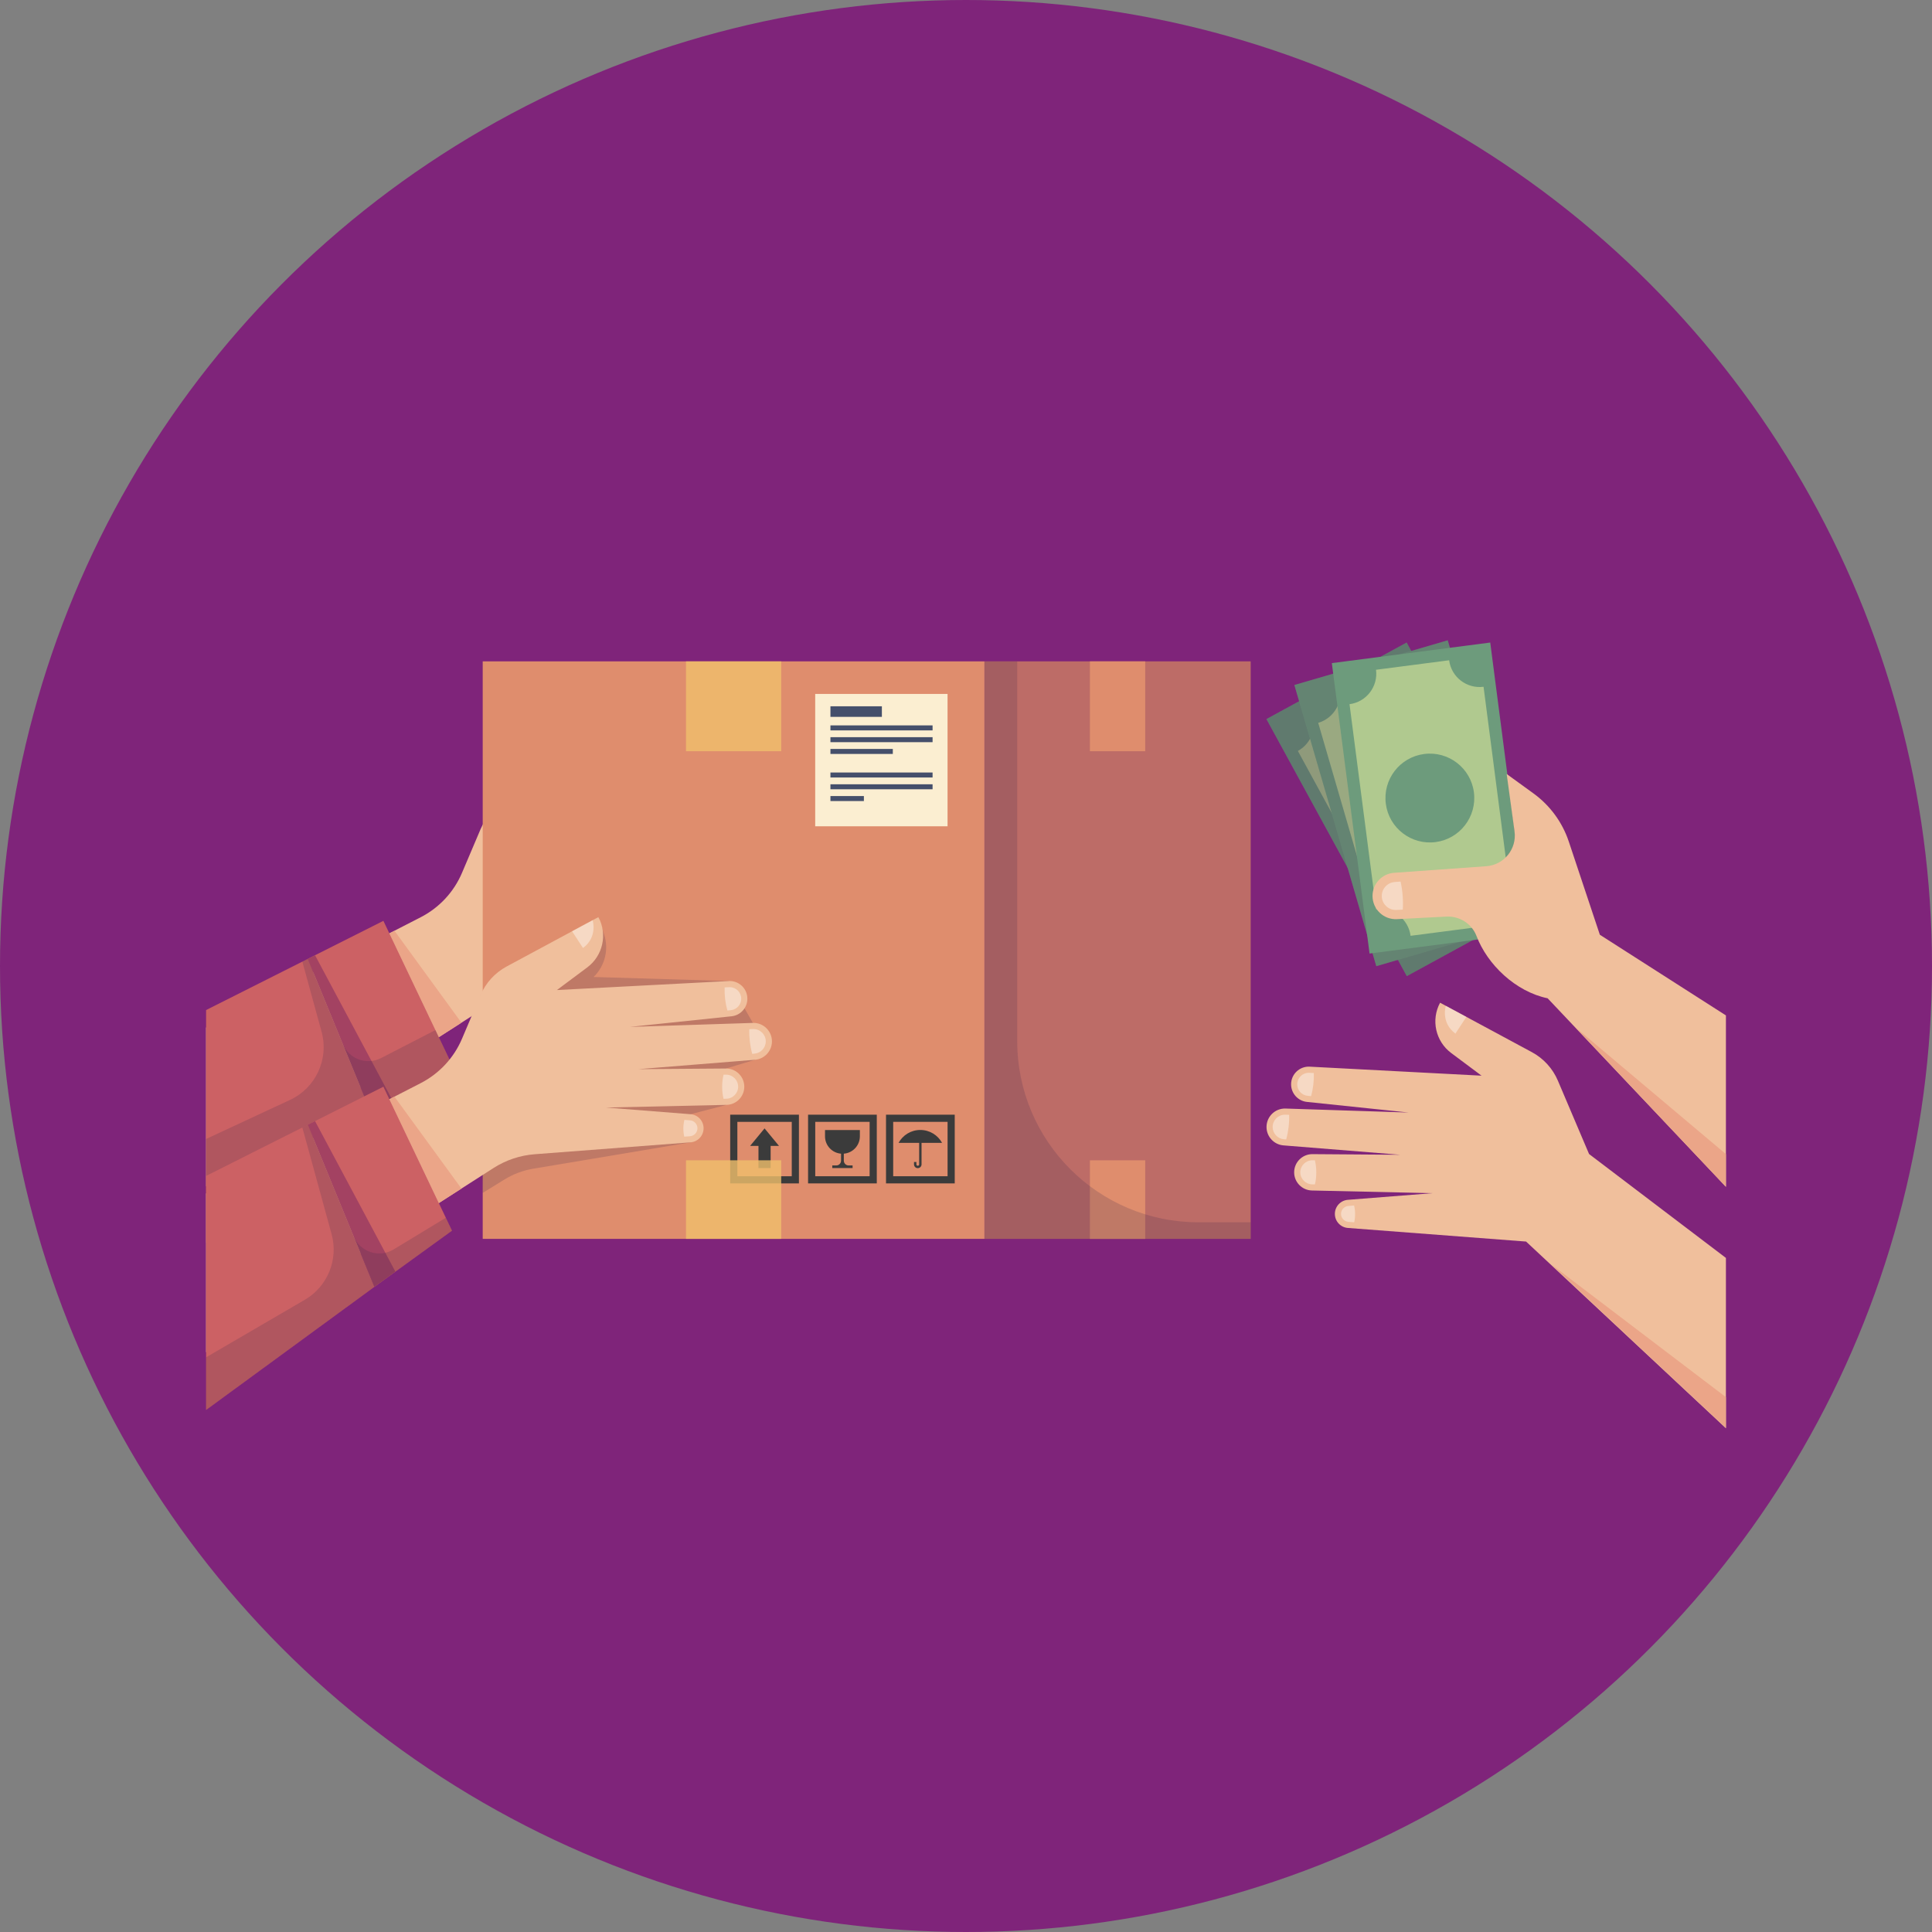 <svg width="150" height="150" viewBox="0 0 150 150" fill="none" xmlns="http://www.w3.org/2000/svg">
<rect x="0" y="0" width="150" height="150" fill="#808080" stroke="none"/>
<circle cx="75" cy="75" r="75" fill="#7F247A"/>
<g clip-path="url(#clip0_2842_1449)">
<path d="M9.134 83.306L32.666 71.213C34.104 70.475 35.238 69.255 35.87 67.767L37.31 64.379C37.713 63.431 38.426 62.649 39.333 62.161L46.459 58.324C47.178 59.66 46.81 61.321 45.595 62.229L43.239 63.988L56.581 63.289C57.367 63.248 58.026 63.873 58.026 64.66C58.026 65.362 57.495 65.952 56.796 66.025L48.903 66.85L58.454 66.54C59.264 66.514 59.934 67.163 59.934 67.973C59.934 68.719 59.36 69.341 58.615 69.401L49.559 70.13L56.365 70.08C57.149 70.075 57.787 70.708 57.787 71.492C57.787 72.259 57.174 72.886 56.407 72.903L47.054 73.111L53.618 73.628C54.188 73.673 54.627 74.148 54.627 74.72C54.627 75.292 54.186 75.768 53.615 75.812L41.518 76.735C40.377 76.822 39.276 77.191 38.313 77.808L9.134 96.503V83.306Z" fill="#F0BF9C"/>
<path d="M30.23 72.467L34.071 80.527L35.827 79.402L30.625 72.263L30.23 72.467Z" fill="#EBA588"/>
<path d="M4.507 84.204V104.818L29.07 87.031L23.901 74.445L4.507 84.204Z" fill="#CC6164"/>
<path d="M29.766 71.494L23.902 74.445L29.07 87.031L35.093 82.67L29.766 71.494Z" fill="#CC6164"/>
<path d="M23.902 74.445L29.07 87.031L30.699 85.852L24.46 74.165L23.902 74.445Z" fill="#A34262"/>
<path opacity="0.2" d="M33.807 79.975L35.091 82.67L29.069 87.031L4.507 104.818V93.78L22.52 85.396C24.517 84.466 25.552 82.232 24.969 80.107L23.474 74.659L23.901 74.445L26.616 81.057C27.094 82.221 28.466 82.726 29.585 82.149L33.807 79.975Z" fill="#422C4F"/>
<path d="M43.203 64.51C43.45 66.161 43.047 67.9 42.1 69.274C41.152 70.647 39.669 71.641 38.038 71.995C39.883 72.131 41.892 71.245 42.977 69.746C44.062 68.248 43.907 66.221 43.203 64.51Z" fill="#EBA588"/>
<path d="M97.103 51.348H76.433V96.185H97.103V51.348Z" fill="#BD6C67"/>
<path d="M76.433 51.348H37.478V96.185H76.433V51.348Z" fill="#DF8D6D"/>
<path d="M62.028 91.88H56.692V86.544H62.028V91.88ZM57.249 91.324H61.472V87.101H57.249V91.324Z" fill="#3B3B3B"/>
<path d="M60.483 88.969L59.36 87.608L58.237 88.969H58.888V90.689H59.832V88.969H60.483Z" fill="#3B3B3B"/>
<path d="M68.074 91.879H62.738V86.544H68.074V91.879H68.074ZM63.295 91.323H67.518V87.1H63.295V91.323Z" fill="#3B3B3B"/>
<path d="M64.054 87.736V88.223C64.054 88.934 64.602 89.516 65.299 89.571V90.114C65.299 90.319 65.133 90.485 64.928 90.485H64.618V90.689H66.195V90.485H65.885C65.68 90.485 65.514 90.319 65.514 90.114V89.571C66.211 89.516 66.76 88.934 66.76 88.223V87.736H64.054Z" fill="#3B3B3B"/>
<path d="M74.126 91.879H68.79V86.544H74.126V91.879ZM69.347 91.323H73.57V87.1H69.347V91.323Z" fill="#3B3B3B"/>
<path d="M73.142 88.731C72.815 88.135 72.181 87.73 71.453 87.73C70.725 87.73 70.091 88.135 69.765 88.731H71.364V90.402C71.364 90.461 71.316 90.51 71.256 90.51C71.197 90.51 71.148 90.461 71.148 90.402V90.216H70.963V90.402C70.963 90.564 71.094 90.695 71.256 90.695C71.418 90.695 71.549 90.564 71.549 90.402V88.731H73.142Z" fill="#3B3B3B"/>
<path opacity="0.8" d="M60.653 51.348H53.26V58.324H60.653V51.348Z" fill="#F0BF6C"/>
<path d="M88.914 51.348H84.621V58.324H88.914V51.348Z" fill="#DF8D6D"/>
<path opacity="0.8" d="M60.653 90.085H53.26V96.186H60.653V90.085Z" fill="#F0BF6C"/>
<path d="M88.914 90.085H84.621V96.186H88.914V90.085Z" fill="#DF8D6D"/>
<path opacity="0.2" d="M76.433 51.348V96.185H97.103V94.898H93.048C85.277 94.898 78.977 88.598 78.977 80.827V51.348H76.433Z" fill="#422C4F"/>
<path opacity="0.2" d="M37.312 77.257L46.461 71.203L46.899 72.528C47.288 73.701 46.972 74.992 46.087 75.853L56.583 76.168L58.456 79.419L58.618 82.28L56.368 82.959L56.409 85.782L53.62 86.507L53.617 88.69L41.397 90.738C40.607 90.87 39.849 91.155 39.167 91.576L37.468 92.623L37.312 77.257Z" fill="#422C4F"/>
<path d="M73.568 53.877H63.292V64.153H73.568V53.877Z" fill="#FBEED1"/>
<path d="M68.469 54.836H64.475V55.657H68.469V54.836Z" fill="#454F6B"/>
<path d="M72.405 56.319H64.475V56.707H72.405V56.319Z" fill="#454F6B"/>
<path d="M72.405 57.234H64.475V57.622H72.405V57.234Z" fill="#454F6B"/>
<path d="M69.318 58.148H64.475V58.536H69.318V58.148Z" fill="#454F6B"/>
<path d="M72.405 59.977H64.475V60.364H72.405V59.977Z" fill="#454F6B"/>
<path d="M72.405 60.891H64.475V61.279H72.405V60.891Z" fill="#454F6B"/>
<path d="M67.072 61.805H64.475V62.193H67.072V61.805Z" fill="#454F6B"/>
<path d="M9.134 96.186L32.666 84.093C34.104 83.354 35.238 82.134 35.87 80.646L37.31 77.258C37.713 76.31 38.426 75.528 39.333 75.04L46.459 71.203C47.178 72.539 46.81 74.2 45.595 75.108L43.239 76.867L56.581 76.168C57.367 76.127 58.026 76.752 58.026 77.539C58.026 78.242 57.495 78.831 56.796 78.904L48.903 79.729L58.454 79.419C59.264 79.393 59.934 80.042 59.934 80.852C59.934 81.599 59.36 82.22 58.615 82.28L49.559 83.009L56.365 82.959C57.149 82.954 57.787 83.587 57.787 84.371C57.787 85.138 57.174 85.765 56.407 85.782L47.054 85.99L53.618 86.507C54.188 86.552 54.627 87.027 54.627 87.599C54.627 88.171 54.186 88.647 53.615 88.691L41.518 89.614C40.377 89.701 39.276 90.069 38.313 90.687L9.134 109.383V96.186Z" fill="#F0BF9C"/>
<g opacity="0.4">
<path d="M53.125 88.25L53.578 88.216C53.898 88.191 54.15 87.92 54.15 87.599C54.15 87.279 53.899 87.008 53.58 86.983L53.134 86.948C53.033 87.374 53.03 87.823 53.125 88.25Z" fill="white"/>
<path d="M56.475 78.458L56.746 78.43C57.203 78.382 57.548 77.999 57.548 77.539C57.548 77.045 57.147 76.643 56.654 76.643C56.638 76.643 56.622 76.644 56.605 76.644L56.26 76.662C56.24 77.268 56.311 77.875 56.475 78.458Z" fill="white"/>
<path d="M56.174 85.311L56.396 85.305C56.9 85.294 57.31 84.875 57.31 84.371C57.31 83.856 56.891 83.436 56.369 83.436L56.175 83.438C56.033 84.052 56.033 84.697 56.174 85.311Z" fill="white"/>
<path d="M58.5 79.896L58.174 79.907C58.155 80.551 58.232 81.197 58.402 81.819L58.576 81.805C59.069 81.765 59.455 81.347 59.455 80.852C59.455 80.325 59.026 79.896 58.5 79.896Z" fill="white"/>
</g>
<path opacity="0.4" d="M44.415 72.303L45.265 73.603C46.428 72.739 46.011 71.444 46.011 71.444L44.415 72.303Z" fill="white"/>
<path d="M30.23 85.346L34.071 93.406L35.827 92.281L30.625 85.143L30.23 85.346Z" fill="#EBA588"/>
<path d="M4.507 97.084V117.877L29.07 99.91L23.901 87.324L4.507 97.084Z" fill="#CC6164"/>
<path d="M29.766 84.373L23.902 87.324L29.07 99.91L35.093 95.55L29.766 84.373Z" fill="#CC6164"/>
<path d="M23.902 87.324L29.07 99.911L30.699 98.731L24.46 87.044L23.902 87.324Z" fill="#A34262"/>
<path opacity="0.2" d="M34.613 94.546L35.092 95.55L29.07 99.911L4.507 117.877V112.08L23.665 100.915C25.433 99.885 26.288 97.793 25.746 95.819L23.474 87.539L23.901 87.324L27.458 95.987C27.959 97.207 29.431 97.691 30.558 97.007L34.613 94.546Z" fill="#422C4F"/>
<path d="M109.211 49.886L98.326 55.829L109.222 75.785L120.107 69.842L109.211 49.886Z" fill="#6D9B7C"/>
<path d="M108.46 72.399L100.765 58.303C101.921 57.672 102.346 56.224 101.715 55.067L106.739 52.325C107.37 53.481 108.819 53.906 109.975 53.275L117.671 67.37C116.515 68.001 116.089 69.45 116.72 70.606L111.696 73.349C111.065 72.193 109.616 71.767 108.46 72.399Z" fill="#B0C98F"/>
<path d="M112.244 61.184C113.157 62.856 112.541 64.951 110.87 65.864C109.198 66.776 107.103 66.161 106.191 64.489C105.278 62.818 105.894 60.723 107.565 59.81C109.237 58.898 111.331 59.513 112.244 61.184Z" fill="#6D9B7C"/>
<path d="M104.925 58.446L104.473 58.692L104.207 58.204L104.642 57.967C104.449 57.545 104.356 57.094 104.389 56.77L105.127 56.71C105.098 57.053 105.179 57.473 105.359 57.802C105.541 58.135 105.705 58.214 105.844 58.139C106.295 57.893 105.083 56.455 106.139 55.878C106.586 55.634 107.14 55.749 107.58 56.363L108.027 56.119L108.294 56.607L107.855 56.846C107.995 57.16 108.075 57.501 108.065 57.802L107.333 57.88C107.33 57.528 107.257 57.22 107.122 56.972C106.938 56.635 106.757 56.575 106.615 56.653C106.18 56.89 107.386 58.326 106.338 58.899C105.907 59.134 105.364 59.029 104.925 58.446Z" fill="#6D9B7C"/>
<path d="M110.902 69.395L110.451 69.641L110.185 69.154L110.62 68.916C110.426 68.494 110.333 68.044 110.367 67.719L111.105 67.659C111.075 68.002 111.157 68.422 111.337 68.751C111.519 69.085 111.683 69.164 111.821 69.088C112.272 68.842 111.06 67.404 112.117 66.827C112.564 66.583 113.117 66.698 113.558 67.312L114.005 67.068L114.271 67.556L113.832 67.795C113.972 68.109 114.053 68.45 114.043 68.751L113.31 68.829C113.308 68.477 113.234 68.169 113.099 67.921C112.915 67.584 112.735 67.524 112.593 67.602C112.158 67.839 113.364 69.275 112.315 69.848C111.884 70.083 111.342 69.978 110.902 69.395Z" fill="#6D9B7C"/>
<path opacity="0.3" d="M109.211 49.886L98.326 55.829L109.222 75.785L120.107 69.842L109.211 49.886Z" fill="#422C4F"/>
<path d="M112.402 49.714L100.495 53.183L106.855 75.013L118.762 71.544L112.402 49.714Z" fill="#6D9B7C"/>
<path d="M106.836 71.539L102.345 56.121C103.609 55.753 104.336 54.429 103.968 53.164L109.463 51.563C109.831 52.828 111.155 53.554 112.42 53.186L116.912 68.604C115.647 68.973 114.921 70.296 115.289 71.561L109.793 73.162C109.425 71.897 108.101 71.171 106.836 71.539Z" fill="#B0C98F"/>
<path d="M110.218 65.765C112.095 65.441 113.354 63.658 113.031 61.781C112.707 59.904 110.923 58.645 109.047 58.968C107.17 59.292 105.911 61.076 106.234 62.953C106.558 64.829 108.342 66.088 110.218 65.765Z" fill="#6D9B7C"/>
<path d="M106.376 57.153L105.883 57.297L105.728 56.763L106.203 56.625C106.105 56.171 106.111 55.711 106.213 55.402L106.947 55.502C106.845 55.831 106.834 56.258 106.939 56.618C107.045 56.982 107.189 57.095 107.34 57.051C107.833 56.907 106.958 55.243 108.114 54.906C108.603 54.763 109.119 54.994 109.417 55.688L109.906 55.546L110.061 56.08L109.581 56.219C109.651 56.556 109.656 56.907 109.582 57.198L108.849 57.117C108.923 56.773 108.917 56.456 108.838 56.185C108.731 55.816 108.567 55.719 108.412 55.764C107.936 55.903 108.806 57.564 107.659 57.898C107.188 58.035 106.681 57.817 106.376 57.153Z" fill="#6D9B7C"/>
<path d="M109.866 69.13L109.372 69.274L109.217 68.74L109.693 68.602C109.594 68.148 109.6 67.688 109.703 67.379L110.436 67.478C110.334 67.807 110.324 68.235 110.428 68.595C110.535 68.959 110.678 69.072 110.829 69.028C111.323 68.884 110.447 67.219 111.603 66.883C112.092 66.74 112.608 66.971 112.907 67.665L113.396 67.523L113.551 68.056L113.071 68.196C113.14 68.533 113.146 68.883 113.072 69.175L112.339 69.094C112.412 68.75 112.407 68.433 112.328 68.162C112.22 67.793 112.057 67.696 111.901 67.741C111.426 67.88 112.295 69.541 111.148 69.875C110.677 70.012 110.17 69.794 109.866 69.13Z" fill="#6D9B7C"/>
<path opacity="0.2" d="M112.403 49.714L100.496 53.183L106.856 75.013L118.763 71.544L112.403 49.714Z" fill="#422C4F"/>
<path d="M115.702 49.887L103.403 51.484L106.332 74.032L118.631 72.435L115.702 49.887Z" fill="#6D9B7C"/>
<path d="M106.844 70.598L104.776 54.673C106.083 54.503 107.004 53.307 106.834 52.001L112.511 51.263C112.68 52.57 113.877 53.491 115.183 53.321L117.251 69.246C115.945 69.416 115.023 70.613 115.193 71.919L109.517 72.656C109.347 71.35 108.151 70.428 106.844 70.598Z" fill="#B0C98F"/>
<path d="M114.434 61.515C114.679 63.404 113.347 65.134 111.458 65.379C109.57 65.624 107.84 64.292 107.595 62.404C107.349 60.515 108.681 58.785 110.57 58.54C112.458 58.295 114.188 59.627 114.434 61.515Z" fill="#6D9B7C"/>
<path d="M120.158 77.507L145.615 104.431V86.267L124.212 72.574L121.802 65.344C121.302 63.842 120.343 62.534 119.061 61.603L116.978 60.092L117.588 64.551C117.775 65.916 116.769 67.155 115.395 67.253L108.238 67.764C107.295 67.831 106.563 68.616 106.563 69.562C106.563 70.594 107.428 71.416 108.459 71.363L112.296 71.165C113.32 71.112 114.272 71.717 114.637 72.675C115.48 74.887 117.665 76.992 120.158 77.507Z" fill="#F0BF9C"/>
<path opacity="0.4" d="M108.742 68.445L108.291 68.478C107.724 68.518 107.28 68.995 107.28 69.562C107.28 70.162 107.767 70.65 108.366 70.65C108.385 70.65 108.404 70.65 108.424 70.648L108.912 70.623C108.955 69.894 108.898 69.159 108.742 68.445Z" fill="white"/>
<path d="M122.274 79.729L145.614 99.389V104.431L122.274 79.729Z" fill="#EBA588"/>
<path d="M145.611 106.481L123.374 89.597L120.955 83.905C120.553 82.958 119.84 82.176 118.933 81.688L111.807 77.851C111.087 79.187 111.455 80.848 112.671 81.756L115.027 83.515L101.684 82.816C100.899 82.775 100.24 83.4 100.24 84.186C100.24 84.889 100.771 85.479 101.47 85.552L109.362 86.377L99.811 86.067C99.002 86.041 98.332 86.69 98.332 87.499C98.332 88.246 98.906 88.868 99.65 88.928L108.707 89.656L101.9 89.607C101.117 89.601 100.478 90.235 100.478 91.019C100.478 91.786 101.091 92.413 101.859 92.43L111.211 92.638L104.648 93.154C104.078 93.199 103.639 93.675 103.639 94.246C103.639 94.819 104.079 95.295 104.65 95.338L118.485 96.394L145.611 121.74V106.481Z" fill="#F0BF9C"/>
<g opacity="0.4">
<path d="M105.141 94.898L104.688 94.863C104.367 94.838 104.116 94.568 104.116 94.246C104.116 93.926 104.366 93.655 104.686 93.63L105.132 93.595C105.233 94.021 105.236 94.47 105.141 94.898Z" fill="white"/>
<path d="M101.79 85.106L101.519 85.078C101.062 85.03 100.717 84.647 100.717 84.187C100.717 83.693 101.118 83.291 101.611 83.291C101.627 83.291 101.643 83.291 101.659 83.292L102.005 83.31C102.025 83.915 101.954 84.523 101.79 85.106Z" fill="white"/>
<path d="M102.091 91.958L101.869 91.953C101.365 91.942 100.955 91.522 100.955 91.019C100.955 90.503 101.374 90.084 101.896 90.084L102.09 90.085C102.232 90.699 102.233 91.344 102.091 91.958Z" fill="white"/>
<path d="M99.762 86.544L100.089 86.554C100.108 87.198 100.03 87.845 99.86 88.466L99.687 88.452C99.194 88.412 98.808 87.994 98.808 87.499C98.808 86.972 99.236 86.544 99.762 86.544Z" fill="white"/>
</g>
<path opacity="0.4" d="M113.849 78.95L112.998 80.25C111.836 79.386 112.252 78.091 112.252 78.091L113.849 78.95Z" fill="white"/>
<path d="M120.415 98.149L145.612 117.3V121.74L120.415 98.149Z" fill="#EBA588"/>
</g>
<defs>
<clipPath id="clip0_2842_1449">
<rect width="118" height="118" fill="white" transform="translate(16 16)"/>
</clipPath>
</defs>
</svg>
